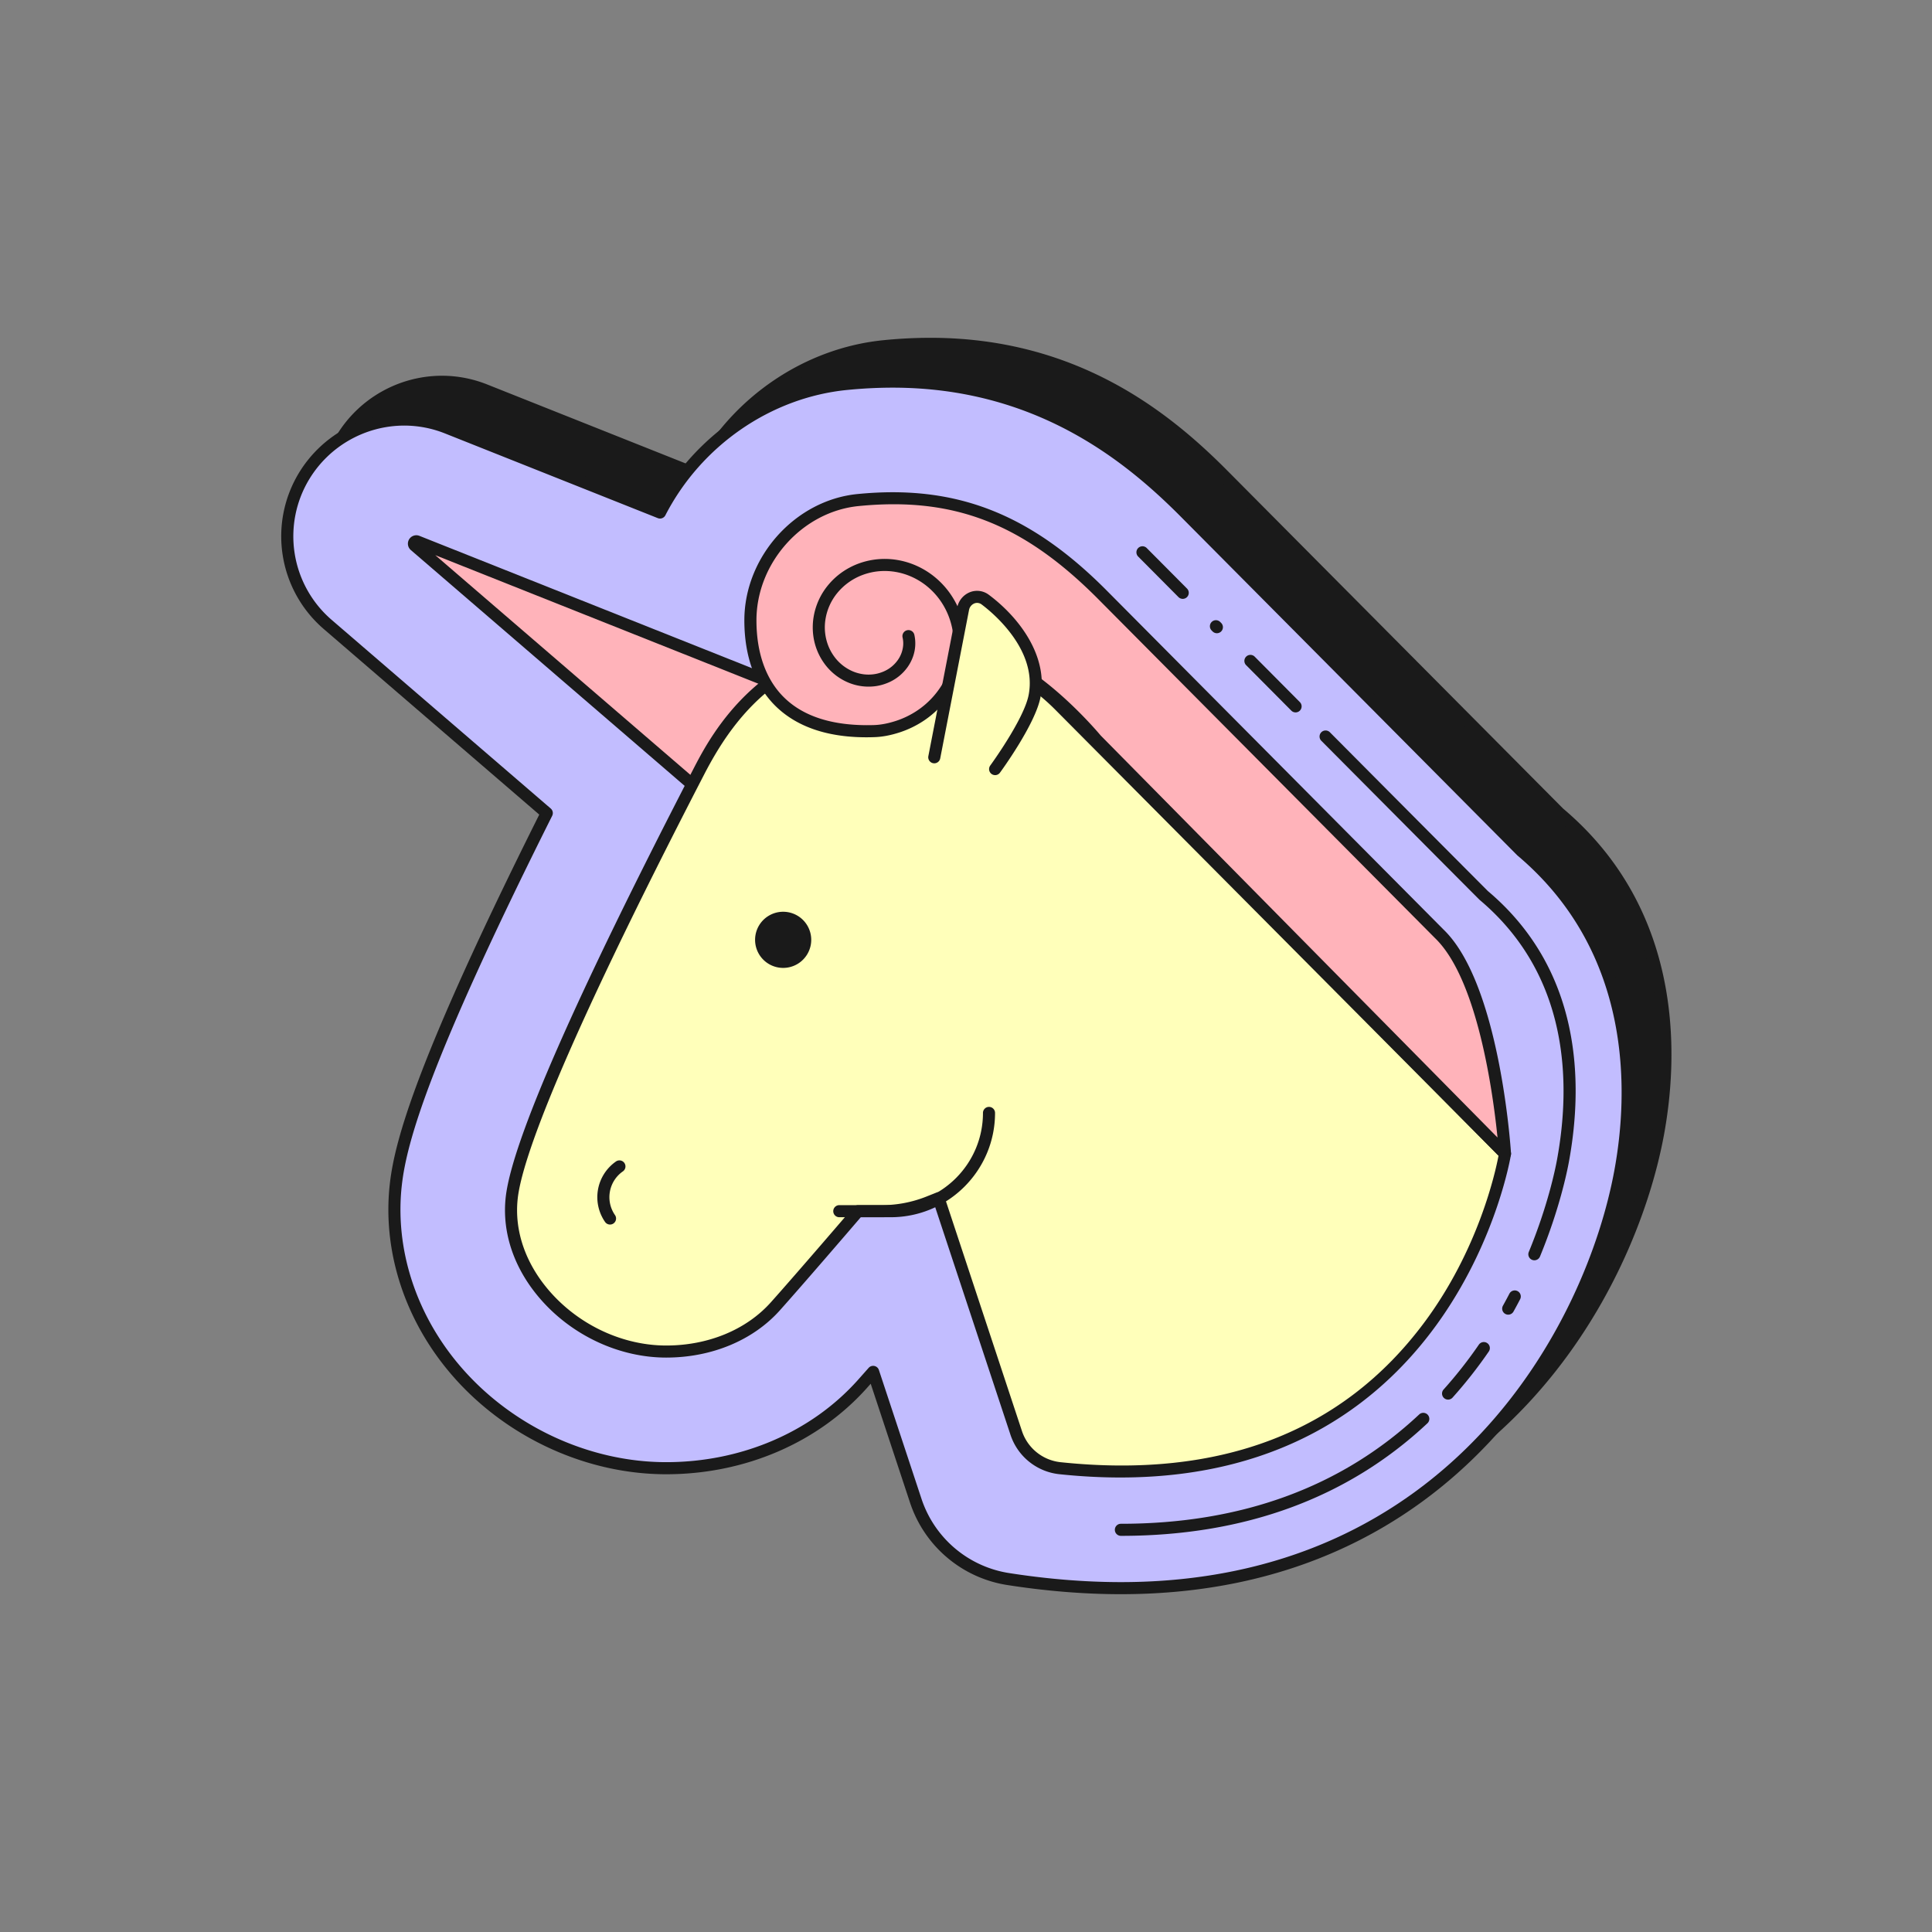 <?xml version="1.0" encoding="UTF-8"?>
<svg data-bbox="23.29 27.975 115.133 104.049" xmlns="http://www.w3.org/2000/svg" width="160" height="160" viewBox="0 0 160 160" data-type="color">
    <rect x="0" y="0" width="160" height="160" fill="#808080" stroke="none"/>
    <g>
        <path fill="#1A1A1A" d="M129.109 67.329l-27.945-28.127c-4.603-4.604-12.112-10.725-24.112-10.725-1.237 0-2.521.065-3.817.193-6.735.666-12.474 4.872-15.447 10.648l-17.626-7.014a9.664 9.664 0 00-9.877 16.298L48.409 64.21C38.218 84.554 36.338 91.315 35.918 94.886c-.654 5.557 1.25 11.306 5.222 15.772 4.345 4.886 10.76 7.804 17.159 7.804 6.364 0 12.284-2.539 16.244-6.966.269-.301.572-.643.896-1.011l3.521 10.648a9.66 9.66 0 007.688 6.513c3.197.497 6.327.749 9.305.75h.006c28.535 0 39.176-22.641 41.358-34.521 1.56-8.497.594-19.125-8.208-26.546z" data-color="1"/>
        <path fill="#1A1A1A" d="M95.959 128.896c-3.012 0-6.168-.255-9.388-.756a10.119 10.119 0 01-8.085-6.851l-3.249-9.823-.321.362c-4.055 4.534-10.112 7.133-16.617 7.133-6.54 0-13.094-2.98-17.532-7.972-4.068-4.573-6.016-10.464-5.346-16.163.413-3.513 2.196-10.156 12.366-30.493l-17.83-15.354a10.132 10.132 0 01-2.06-12.966 10.221 10.221 0 018.693-4.896c1.287 0 2.55.243 3.754.721l17.209 6.848c3.185-5.858 9.133-9.873 15.63-10.515a39.383 39.383 0 013.867-.196c12.187 0 19.8 6.205 24.466 10.872l27.931 28.113c10.033 8.473 9.544 20.554 8.36 27.004-2.381 12.975-13.876 34.932-41.848 34.932zm-20.52-18.911a.503.503 0 01.475.343l3.521 10.647a9.121 9.121 0 007.29 6.176c3.169.493 6.274.744 9.229.744 27.32 0 38.545-21.442 40.872-34.111 1.146-6.24 1.625-17.926-8.038-26.074l-.032-.03-27.945-28.127c-4.54-4.541-11.942-10.578-23.758-10.578-1.221 0-2.489.064-3.768.191-6.311.624-12.078 4.601-15.052 10.379a.5.5 0 01-.63.235l-17.626-7.014a9.13 9.13 0 00-3.384-.65 9.216 9.216 0 00-7.838 4.415 9.134 9.134 0 001.856 11.69l18.125 15.608a.5.5 0 01.121.603C38.601 84.905 36.82 91.493 36.414 94.945c-.637 5.415 1.222 11.021 5.1 15.381 4.251 4.782 10.526 7.636 16.785 7.636 6.221 0 12.006-2.478 15.871-6.799l.894-1.008a.5.5 0 01.375-.17z" data-color="1"/>
        <path fill="#C2BDFF" d="M92.825 131.524c-2.978 0-6.108-.252-9.305-.75a9.66 9.66 0 01-7.688-6.513l-3.521-10.648c-.325.368-.627.71-.896 1.011-3.96 4.427-9.88 6.966-16.244 6.966-6.399 0-12.814-2.917-17.159-7.804-3.972-4.466-5.876-10.215-5.222-15.772.42-3.571 2.3-10.332 12.491-30.677L27.156 51.73a9.661 9.661 0 019.877-16.298l17.626 7.014c2.973-5.776 8.712-9.982 15.447-10.648a39.028 39.028 0 013.817-.193c12.001 0 19.509 6.121 24.112 10.725l27.945 28.127c8.802 7.421 9.768 18.049 8.208 26.546-2.182 11.88-12.823 34.521-41.358 34.521h-.005z" data-color="2"/>
        <path fill="#1A1A1A" d="M92.83 132.024h-.006c-3.004 0-6.161-.255-9.381-.755a10.122 10.122 0 01-8.086-6.85l-3.249-9.824-.322.363c-4.055 4.533-10.111 7.133-16.616 7.133-6.54 0-13.094-2.98-17.532-7.972-4.067-4.573-6.016-10.463-5.345-16.162.413-3.514 2.197-10.157 12.367-30.495L26.83 52.109a10.132 10.132 0 01-2.06-12.967 10.224 10.224 0 018.693-4.896c1.288 0 2.551.243 3.754.722l17.209 6.848c3.185-5.859 9.133-9.873 15.63-10.515a39.383 39.383 0 013.867-.196c12.188 0 19.8 6.205 24.466 10.872l27.946 28.128c10.018 8.443 9.53 20.535 8.345 26.989-2.382 12.973-13.878 34.93-41.85 34.93zm-.005-1h.006c27.314 0 38.54-21.442 40.866-34.111 1.146-6.24 1.626-17.926-8.038-26.073L97.682 42.682c-4.54-4.54-11.942-10.578-23.758-10.578-1.221 0-2.489.064-3.768.191-6.311.624-12.078 4.601-15.052 10.379a.499.499 0 01-.629.235l-17.626-7.014a9.11 9.11 0 00-3.384-.65 9.217 9.217 0 00-7.838 4.415 9.133 9.133 0 001.857 11.69l18.125 15.607a.5.5 0 01.121.603C35.474 88.034 33.692 94.621 33.287 98.073c-.637 5.415 1.222 11.021 5.099 15.38 4.252 4.782 10.527 7.637 16.785 7.637 6.221 0 12.006-2.479 15.871-6.8l.894-1.008a.501.501 0 01.85.174l3.521 10.647a9.123 9.123 0 007.29 6.176c3.17.494 6.274.744 9.228.745z" data-color="1"/>
        <path fill="#1A1A1A" d="M92.83 127.193c-.276 0-.503-.224-.503-.5s.221-.5.497-.5c9.988 0 18.298-3.046 24.705-9.053a.5.5 0 11.684.73c-6.598 6.187-15.138 9.323-25.383 9.323z" data-color="1"/>
        <path fill="#1A1A1A" d="M119.922 115.91a.502.502 0 01-.372-.835 36.419 36.419 0 002.929-3.726.5.5 0 01.824.566 37.68 37.68 0 01-3.009 3.829.5.5 0 01-.372.166z" data-color="1"/>
        <path fill="#1A1A1A" d="M124.904 108.875a.499.499 0 01-.436-.743c.183-.33.359-.658.528-.983a.5.5 0 11.887.461c-.174.334-.354.67-.542 1.008a.499.499 0 01-.437.257z" data-color="1"/>
        <path fill="#1A1A1A" d="M127.07 104.372a.5.5 0 01-.462-.691c1.562-3.789 2.185-6.807 2.338-7.642 1.169-6.364 1.007-15.261-6.4-21.507-.038-.032-.079-.067-13.114-13.178a.5.5 0 11.709-.705 13342.53 13342.53 0 0013.07 13.137c7.754 6.537 7.936 15.81 6.719 22.434-.158.859-.797 3.963-2.396 7.842a.505.505 0 01-.464.31z" data-color="1"/>
        <path fill="#1A1A1A" d="M107.295 58.998a.497.497 0 01-.354-.147l-3.735-3.758a.5.5 0 11.709-.705l3.735 3.758a.5.5 0 01-.355.852z" data-color="1"/>
        <path fill="#1A1A1A" d="M100.778 52.441a.502.502 0 01-.354-.146l-.085-.085a.5.5 0 01.707-.707l.085.085a.5.5 0 01-.353.853z" data-color="1"/>
        <path fill="#1A1A1A" d="M97.949 49.595a.497.497 0 01-.354-.147l-3.33-3.35a.5.5 0 11.709-.705l3.33 3.35a.5.5 0 01-.355.852z" data-color="1"/>
        <path fill="#FFB3BA" d="M57.201 64.852l-22.853-19.68c-.168-.144-.005-.413.201-.331l28.819 11.468" data-color="3"/>
        <path fill="#1A1A1A" d="M57.201 65.353a.498.498 0 01-.326-.121l-22.853-19.68a.697.697 0 01.713-1.175l28.818 11.468a.5.5 0 11-.37.928L36.047 45.976l21.48 18.498a.5.5 0 01-.326.879z" data-color="1"/>
        <path fill="#FFFFBA" d="M77.729 99.23l6.427 19.431a4.29 4.29 0 003.607 2.927c32.367 3.407 36.875-26.045 36.875-26.045L87.751 58.426a18.347 18.347 0 00-13.014-5.39c-10.164 0-14.553 6.398-16.854 10.849-3.867 7.479-14.723 28.671-15.498 35.258-.775 6.587 5.724 12.786 12.786 12.786 3.531 0 6.86-1.306 9.041-3.745 2.195-2.454 6.845-7.879 6.845-7.879h1.948c1.345 0 2.677-.256 3.925-.756l.799-.319z" data-color="4"/>
        <path fill="#1A1A1A" d="M92.785 122.36c-1.613 0-3.301-.088-5.074-.275a4.792 4.792 0 01-4.029-3.267l-6.26-18.927-.306.122a11.025 11.025 0 01-4.111.792h-1.718c-.816.951-4.75 5.53-6.702 7.712-2.224 2.486-5.655 3.912-9.414 3.912-3.824 0-7.68-1.769-10.314-4.73-2.268-2.551-3.322-5.61-2.969-8.614.541-4.6 5.773-16.52 15.55-35.429 1.422-2.75 5.75-11.12 17.299-11.12a18.78 18.78 0 0113.367 5.537l36.888 37.117a.5.5 0 01.14.428c-.043.283-4.438 26.74-32.347 26.742zM77.729 98.73a.503.503 0 01.475.343l6.427 19.431a3.79 3.79 0 003.184 2.587c13.22 1.394 23.346-2.483 30.099-11.516 4.531-6.061 5.937-12.54 6.187-13.865L87.397 58.779a17.786 17.786 0 00-12.659-5.243c-9.806 0-14.062 6.038-16.41 10.579-12.11 23.419-15.083 32.007-15.446 35.087-.32 2.717.647 5.499 2.723 7.833 2.447 2.752 6.023 4.395 9.566 4.395 3.475 0 6.634-1.304 8.668-3.579 2.166-2.422 6.791-7.816 6.837-7.87a.498.498 0 01.379-.175h1.948c1.287 0 2.545-.242 3.74-.72l.799-.319a.49.49 0 01.187-.037z" data-color="1"/>
        <path fill="#FFB3BA" d="M75.237 52.692c.05.226.075.486.06.732a2.92 2.92 0 01-.521 1.499 3.246 3.246 0 01-.586.641 3.456 3.456 0 01-1.695.756c-.32.048-.668.058-1.004.017a3.993 3.993 0 01-1.966-.807 4.31 4.31 0 01-.803-.81 4.54 4.54 0 01-.883-2.227 4.845 4.845 0 01.401-2.545 5.228 5.228 0 011.752-2.129c.39-.276.828-.512 1.291-.681a5.774 5.774 0 013.018-.259 6.08 6.08 0 011.52.487c.487.232.958.532 1.378.893.421.361.807.785 1.127 1.257s.589.995.78 1.549.316 1.144.357 1.743a6.956 6.956 0 01-.113 1.822 7.122 7.122 0 01-.6 1.773 7.36 7.36 0 01-2.547 2.882 7.67 7.67 0 01-1.806.879c-.643.213-1.325.364-2.018.386-7.523.237-10.236-4.036-10.236-9.176 0-5.072 4.058-9.48 8.911-9.96 8.659-.856 14.487 2.088 20.148 7.749l27.983 28.165c4.563 4.381 5.451 18.216 5.451 18.216l-33.871-34.32s-6.048-7.258-10.886-7.258" data-color="3"/>
        <path fill="#1A1A1A" d="M124.638 96.042a.497.497 0 01-.356-.149L90.409 61.576c-.087-.102-5.975-7.099-10.521-7.109a7.553 7.553 0 01-.689 2.156 7.76 7.76 0 01-1.141 1.702c-.468.531-1 .994-1.579 1.376a8.178 8.178 0 01-1.925.936c-.771.255-1.477.39-2.159.411-3.532.121-6.274-.741-8.127-2.536-1.717-1.663-2.624-4.132-2.624-7.139 0-5.256 4.2-9.947 9.362-10.458 8.073-.798 14.22 1.562 20.551 7.893l27.983 28.167c4.642 4.456 5.559 17.963 5.596 18.536a.5.5 0 01-.498.531zM79.979 53.468c4.994.094 10.918 7.135 11.17 7.437l32.869 33.299c-.361-3.572-1.637-13.116-5.178-16.516L90.85 49.514c-6.177-6.176-11.895-8.381-19.744-7.604-4.665.461-8.46 4.706-8.46 9.462 0 2.73.802 4.951 2.32 6.421 1.65 1.599 4.131 2.349 7.4 2.255.584-.019 1.198-.137 1.876-.361a7.16 7.16 0 001.688-.821 6.902 6.902 0 002.374-2.686c.255-.516.443-1.07.557-1.648a6.385 6.385 0 00.105-1.69 6.206 6.206 0 00-.331-1.614 6.047 6.047 0 00-.721-1.431 5.924 5.924 0 00-1.039-1.158 5.7 5.7 0 00-1.268-.821 5.535 5.535 0 00-1.395-.447 5.406 5.406 0 00-1.417-.064c-.45.039-.9.14-1.34.301a4.952 4.952 0 00-2.109 1.495 4.556 4.556 0 00-.985 2.192 4.194 4.194 0 00.244 2.21c.125.315.304.632.518.917a3.696 3.696 0 001.543 1.194c.272.112.58.191.887.229.277.033.58.029.869-.016.261-.039.535-.12.791-.234a2.758 2.758 0 001.154-.954 2.452 2.452 0 00.433-1.244 2.198 2.198 0 00-.05-.594.5.5 0 11.976-.216 3.26 3.26 0 01-.106 1.768 3.558 3.558 0 01-.434.857 3.771 3.771 0 01-1.568 1.295c-.338.15-.701.257-1.049.31a4.345 4.345 0 01-2.284-.277 4.668 4.668 0 01-1.963-1.518 5.036 5.036 0 01-.98-2.472 5.352 5.352 0 01.03-1.41 5.553 5.553 0 011.201-2.672 5.844 5.844 0 011.13-1.056 6.06 6.06 0 011.408-.743 6.29 6.29 0 013.278-.281 6.51 6.51 0 011.647.528 6.699 6.699 0 011.489.965c.468.401.877.857 1.215 1.354.355.523.638 1.084.839 1.667a7.276 7.276 0 01.4 2.566z" data-color="1"/>
        <path fill="#FFFFBA" d="M77.373 62.714l2.385-12.28c.172-.885 1.142-1.292 1.83-.78 1.932 1.439 4.768 4.505 4.088 8.004-.416 2.142-3.264 6.034-3.264 6.034" data-color="4"/>
        <path fill="#1A1A1A" d="M82.412 64.193a.5.5 0 01-.403-.796c.028-.038 2.787-3.827 3.177-5.834.744-3.829-3.115-6.926-3.896-7.508a.617.617 0 00-.596-.083.734.734 0 00-.445.557l-2.385 12.28a.5.5 0 01-.982-.19l2.385-12.28a1.73 1.73 0 011.065-1.299 1.613 1.613 0 011.554.214c2.505 1.866 4.945 5.079 4.28 8.5-.432 2.226-3.232 6.072-3.352 6.234a.49.49 0 01-.402.205z" data-color="1"/>
        <path fill="#1A1A1A" d="M73.769 100.805h-4.262a.5.5 0 010-1h4.262c4.21 0 7.636-3.426 7.636-7.637a.5.5 0 011 0c0 4.763-3.874 8.637-8.636 8.637z" data-color="1"/>
        <path d="M67.183 77.833a2.325 2.325 0 11-4.65 0 2.325 2.325 0 014.65 0z" fill="#1A1A1A" data-color="1"/>
        <path fill="#1A1A1A" d="M50.52 101.412a.5.5 0 01-.411-.215 3.603 3.603 0 01.904-5.009.5.5 0 01.571.821 2.602 2.602 0 00-.653 3.618.5.5 0 01-.411.785z" data-color="1"/>
    </g>
</svg>

